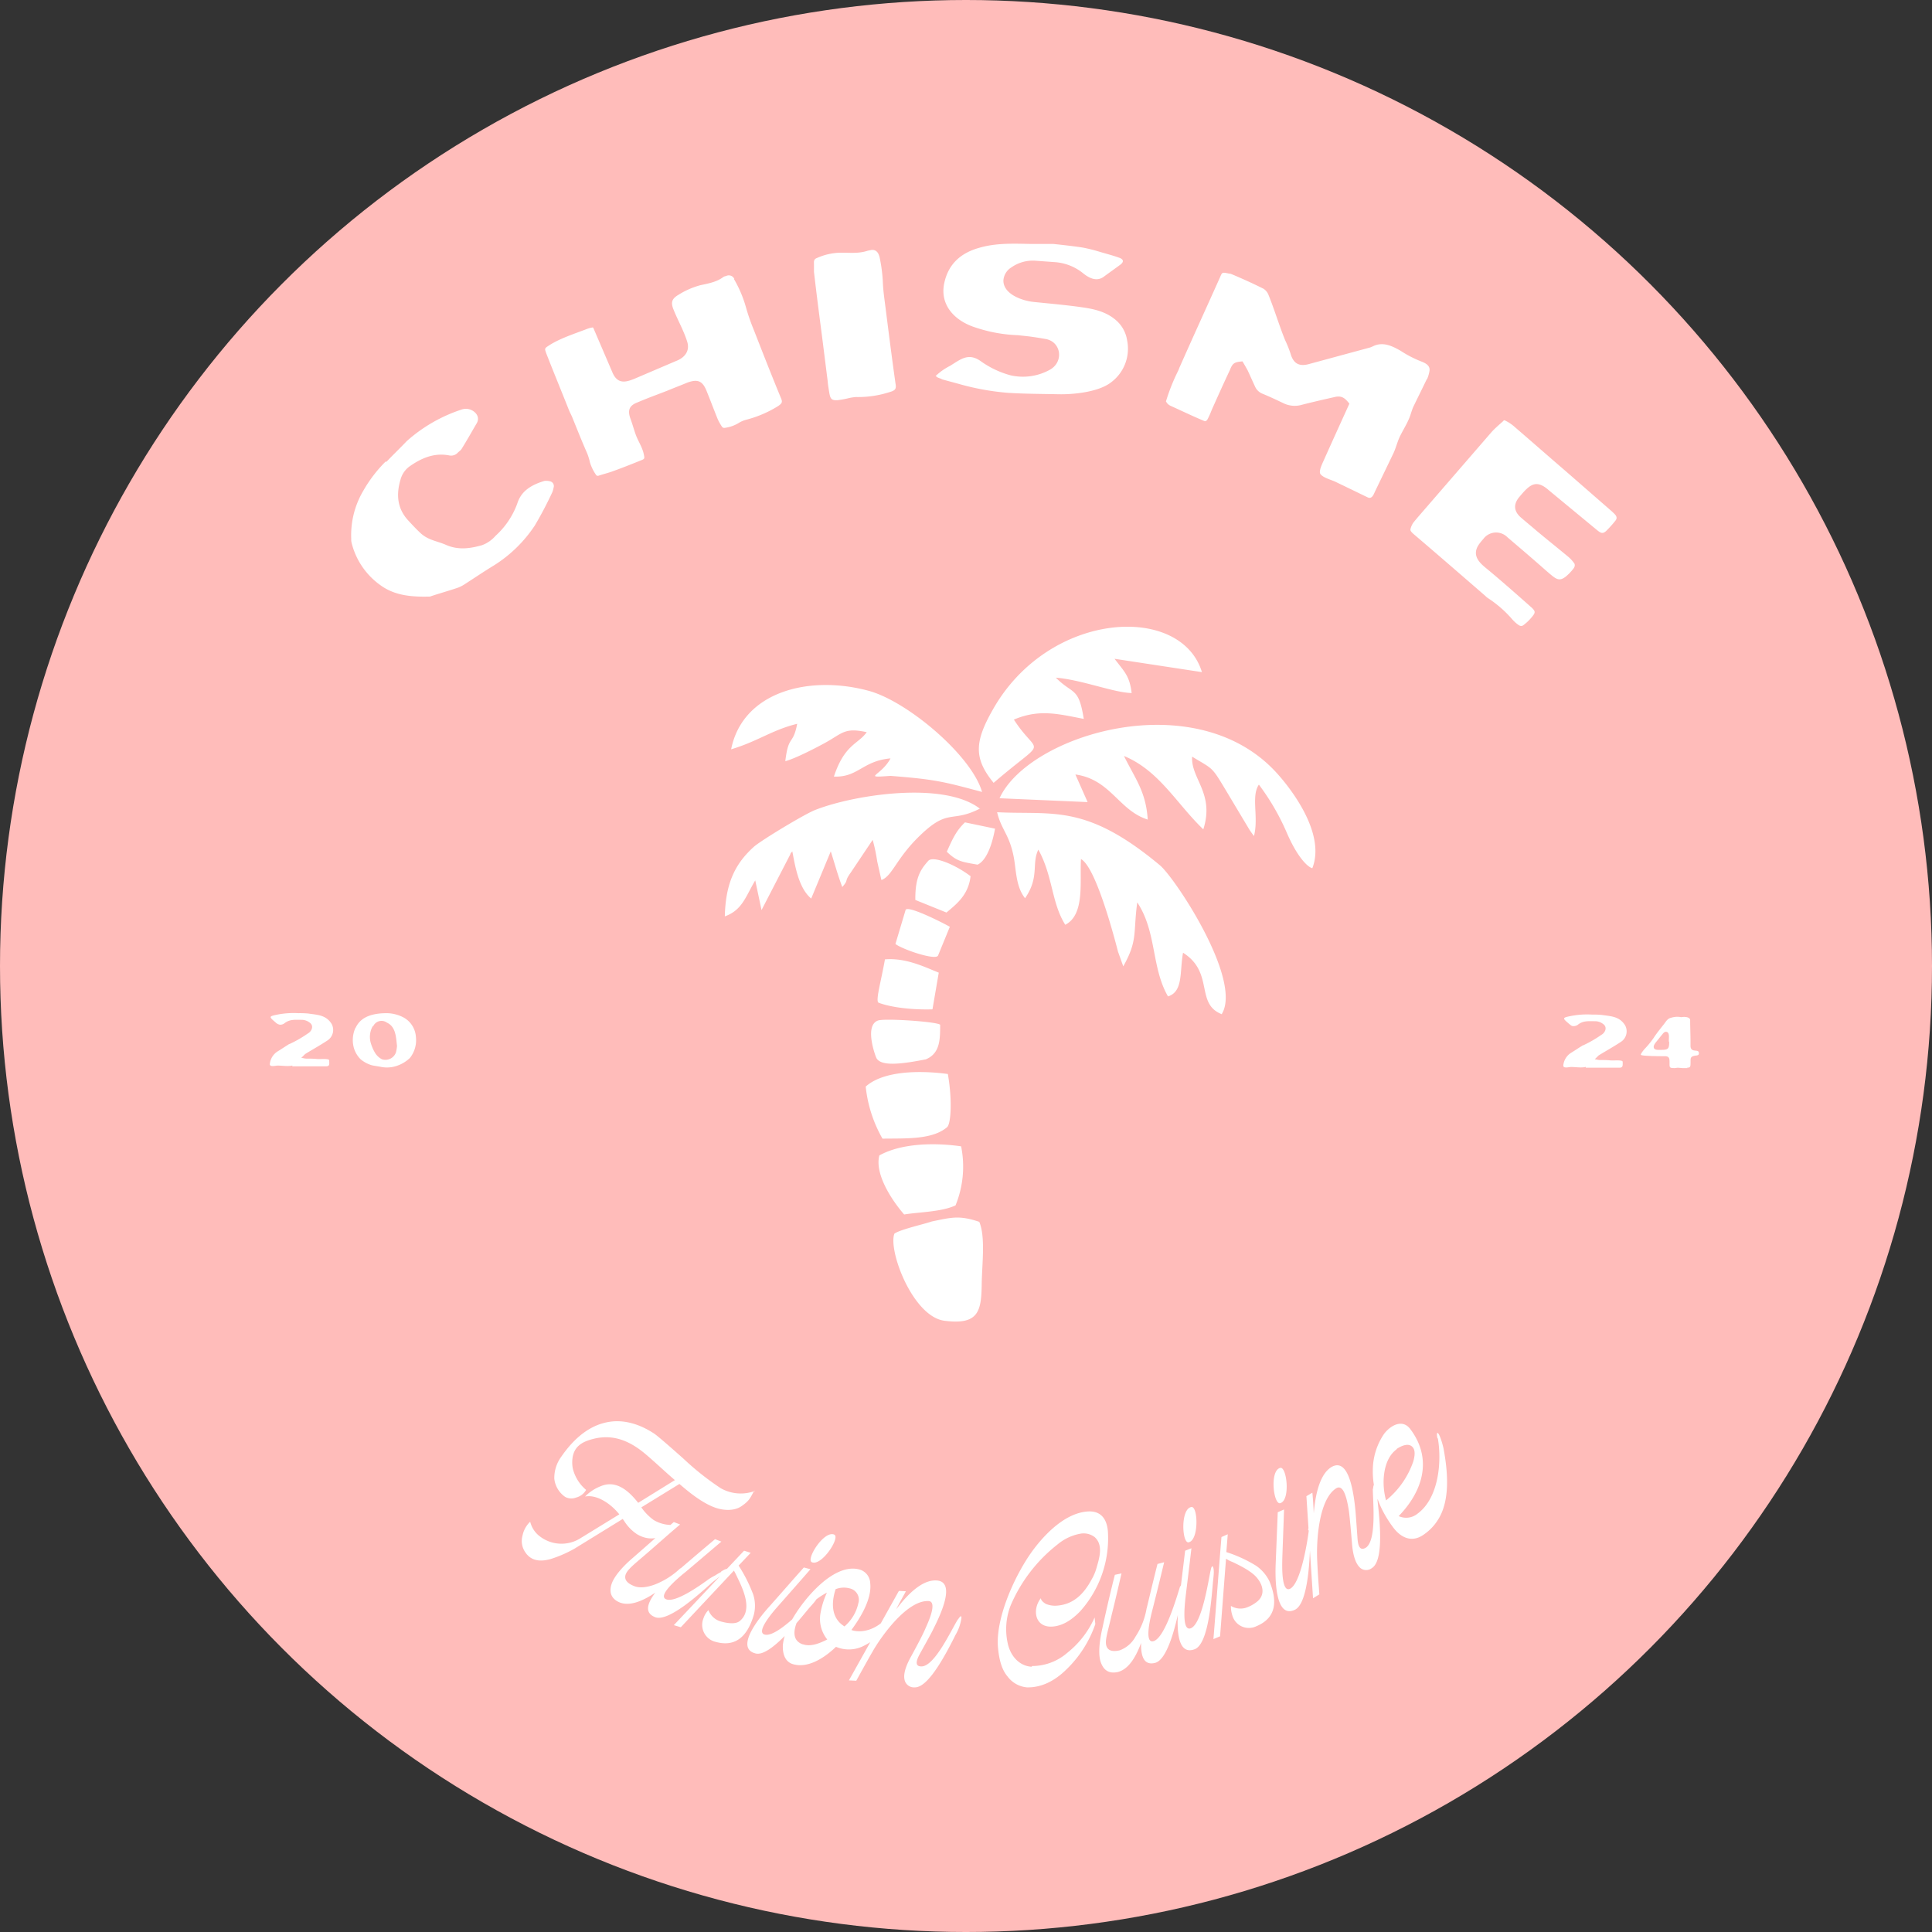<svg xmlns="http://www.w3.org/2000/svg" id="Capa_x0020_1" width="486.315" height="486.315" viewBox="0 0 486.315 486.315"><rect x="0" y="0" width="486.315" height="486.315" fill="#333333" stroke="none"/><circle id="Elipse_1" data-name="Elipse 1" cx="243.158" cy="243.158" r="243.158" transform="translate(0 0)" fill="#ffbcba"></circle><g id="_2081748542688" transform="translate(67.91 61.343)"><path id="Trazado_107" data-name="Trazado 107" d="M247.363,200.928c-6.774-2.639-1.847-10.469-9.765-15.483-.88,4.839.088,9.765-3.783,11-4.223-7.3-2.815-16.275-7.742-23.665-1.056,7.83.176,9.5-3.519,16.1l-1.32-3.695c-1.32-5.1-5.718-21.377-9.325-23.313-.352,5.542,1.056,13.988-3.959,16.539-3.519-5.63-3.079-12.228-6.774-18.914-1.759,3.607.352,6.862-3.343,12.228-2.375-2.991-2.2-7.126-2.9-10.645-1.144-5.542-3.079-6.6-4.135-11,14.164.7,22.345-2.2,41,13.372,3.783,3.167,20.762,28.767,15.571,37.389ZM29.278,204.359a7.414,7.414,0,0,0-.528,4.487,6.639,6.639,0,0,0,1.847,3.431,7.874,7.874,0,0,0,2.815,1.5c.792.176,1.671.264,2.463.44a7.676,7.676,0,0,0,3.431-.176A8.765,8.765,0,0,0,43,211.925a7.19,7.19,0,0,0,1.5-5.278,6.027,6.027,0,0,0-2.991-4.839,9.276,9.276,0,0,0-4.311-1.144c-3.079,0-6.422.616-7.83,3.607h0Zm4.487-.44a2.3,2.3,0,0,1,3.431-.88c2.287,1.056,2.287,3.695,2.551,5.894a11.867,11.867,0,0,1-.264,1.584,2.827,2.827,0,0,1-3.519,1.759,4.569,4.569,0,0,1-1.671-1.5,10.693,10.693,0,0,1-1.232-2.9,5.541,5.541,0,0,1,.528-3.871h0Zm-20.41,10.117h8.533c.968,0,.792-.616.792-1.32,0-.352-.088-.352-.352-.44-.88-.176-1.935,0-2.815-.088s-1.759-.088-2.639-.088c-.352,0-.88-.176-1.232-.176l.968-.968c1.847-1.144,3.783-2.2,5.63-3.431a3.15,3.15,0,0,0,1.056-4.135c-1.408-2.287-3.519-2.287-5.894-2.639a23.887,23.887,0,0,0-2.463-.088,21.336,21.336,0,0,0-5.278.352c-2.2.44-2.2.528-.528,1.935a2.1,2.1,0,0,0,1.144.616,1.775,1.775,0,0,0,1.232-.44c1.32-.968,2.639-.792,4.223-.792a3.321,3.321,0,0,1,2.023.7c1.144.792.528,2.2-.44,2.727a29.433,29.433,0,0,1-4.575,2.639.667.667,0,0,0-.352.176c-.88.528-1.759,1.144-2.639,1.672a4.237,4.237,0,0,0-2.023,3.255c0,.792,1.5.352,1.935.352,1.056,0,2.111.176,3.079.088.264,0,.44-.088.7-.088Zm351.1.352c.7,0,.88-.176.88-.88.088-1.408-.352-2.023,1.584-2.2.352-.088.528-.176.528-.528.088-1.32-2.111.088-2.111-1.935V207.79c0-1.759-.088-3.607-.088-5.366,0-.792-1.32-.88-1.935-.792-.176,0-.352.088-.528,0a5.065,5.065,0,0,0-2.287.176c-.88.176-1.232.792-1.759,1.5-.88,1.144-1.847,2.287-2.639,3.519a22.874,22.874,0,0,1-2.287,2.815c-.176.176-1.056,1.232-.968,1.5.176.352,5.278.352,6.07.352,1.144,0,1.144.7,1.144,1.584,0,1.232-.088,1.408,1.232,1.408.264,0,.616-.088.88-.088.176,0,1.056.088,1.144.088h1.232Zm-4.487-6.6c0,1.847-.176,2.111-2.111,2.111-.528,0-1.32.088-1.671-.352-.352-.528.176-1.232.528-1.671.528-.616.968-1.232,1.5-1.847.264-.352.7-.88,1.232-.616.616.264.44,1.408.44,2.023v.44Zm-21.026,6.6h8.533c.88,0,.792-.616.792-1.32,0-.352-.088-.352-.352-.44-.88-.176-1.935,0-2.815-.088s-1.76-.088-2.639-.088c-.352,0-.88-.176-1.232-.176l.968-.968c1.847-1.144,3.783-2.2,5.63-3.431a3.15,3.15,0,0,0,1.056-4.135c-1.408-2.287-3.519-2.287-5.894-2.639a23.883,23.883,0,0,0-2.463-.088,21.336,21.336,0,0,0-5.278.352c-2.2.44-2.2.528-.528,1.935.44.352.616.616,1.144.616a1.775,1.775,0,0,0,1.232-.44c1.32-.968,2.639-.792,4.223-.792a3.321,3.321,0,0,1,2.023.7c1.144.792.528,2.2-.44,2.727a29.431,29.431,0,0,1-4.575,2.639.667.667,0,0,0-.352.176c-.88.528-1.759,1.144-2.639,1.672a4.237,4.237,0,0,0-2.023,3.255c0,.792,1.5.352,1.935.352,1.056,0,2.023.176,3.079.088.264,0,.44-.088.7-.088ZM36.843,61.843a34.548,34.548,0,0,0-5.63,7.39,21.947,21.947,0,0,0-2.991,12.052,3.3,3.3,0,0,0,.088.968A18.51,18.51,0,0,0,35.524,92.9c3.695,2.727,8.094,2.991,12.228,2.9.176,0,.44,0,.528-.088,2.111-.7,4.311-1.32,6.422-2.023a8.381,8.381,0,0,0,2.023-.968c2.463-1.584,4.926-3.255,7.39-4.751A33.978,33.978,0,0,0,74.408,77.942a94.3,94.3,0,0,0,4.4-8.357,5.043,5.043,0,0,0,.352-1.232,1.216,1.216,0,0,0-.968-1.584,3.756,3.756,0,0,0-1.32-.088c-3.871,1.144-5.982,2.9-6.862,5.718a20.318,20.318,0,0,1-5.454,8.094,8.267,8.267,0,0,1-3.431,2.375c-2.815.792-5.894,1.32-9.061-.088-2.2-.968-4.4-1.144-6.334-2.9-1.144-1.056-2.287-2.287-3.255-3.343-2.463-2.727-3.079-6.07-1.847-10.2A6.006,6.006,0,0,1,43.089,62.9c3.431-2.375,6.51-3.255,9.765-2.639a2.286,2.286,0,0,0,2.2-.7c.352-.352.792-.616.968-.968,1.32-2.111,2.551-4.311,3.783-6.422.88-1.5-.176-2.9-1.584-3.431a3.4,3.4,0,0,0-2.287,0A38.937,38.937,0,0,0,42.21,56.652c-1.671,1.759-3.431,3.431-5.1,5.19h-.264Zm87.8-46.01a1.508,1.508,0,0,0-2.111-.7,1.388,1.388,0,0,0-.7.264c-1.671,1.232-3.695,1.584-5.718,2.023a20.133,20.133,0,0,0-5.454,2.375c-1.671.968-2.023,1.847-1.408,3.519,1.056,2.727,2.639,5.454,3.519,8.269.792,2.463-.7,4.135-2.815,4.926l-9.677,4.135c-2.639,1.144-4.926,2.023-6.334-1.32L89.187,28.237c-.088-.176-.088-.176-.264-.176a7.33,7.33,0,0,0-1.32.352c-3.167,1.232-6.862,2.375-9.677,4.223-1.056.7-1.056.7-.616,1.935,1.847,4.751,3.783,9.413,5.63,14.076.264.7.616,1.32.88,1.935,1.144,2.815,2.287,5.718,3.519,8.533a14.057,14.057,0,0,1,.968,2.9A11.068,11.068,0,0,0,89.8,65.1a.554.554,0,0,0,.7.264c1.056-.352,2.111-.616,3.167-.968,2.463-.88,4.926-1.847,7.3-2.815,1.144-.44,1.144-.44.88-1.671-.352-1.671-1.32-3.079-1.935-4.663-.528-1.408-.88-2.815-1.408-4.223-.792-2.2-.264-3.343,1.847-4.135,2.463-1.056,4.926-1.935,7.39-2.9,1.672-.7,3.343-1.32,5.014-2.023,2.639-.968,3.871-.528,4.926,2.111.968,2.375,1.847,4.751,2.815,7.126a14.231,14.231,0,0,0,.88,1.584c.264.44.44.616.968.528a8.894,8.894,0,0,0,3.431-1.232,6.894,6.894,0,0,1,1.847-.792,28.845,28.845,0,0,0,7.742-3.255c1.584-.968,1.408-1.32.88-2.551-2.287-5.542-4.487-11.173-6.686-16.8a51.288,51.288,0,0,1-1.935-5.542,30.381,30.381,0,0,0-3.079-7.3h.088Zm36.509-5.63c-.264-1.144-1.056-1.935-2.287-1.584-.176,0-.352.088-.528.088-2.375.792-4.4.528-6.774.528a15.117,15.117,0,0,0-6.07,1.32c-.968.352-.792.968-.792,1.759v1.759c.616,5.366,1.32,10.821,2.023,16.187h0l1.408,11.173c.088,1.056.264,2.111.44,3.167.264,1.5.616,1.847,2.111,1.759a24.116,24.116,0,0,0,2.463-.44,13.179,13.179,0,0,1,2.111-.352,25.782,25.782,0,0,0,8.445-1.232c1.584-.44,1.759-.88,1.5-2.287-.88-6.246-1.672-12.492-2.463-18.738-.264-2.111-.616-4.4-.7-6.6a39.037,39.037,0,0,0-.88-6.6h0Zm15.659,30.879c1.584.44,3.255.88,4.839,1.32a63.6,63.6,0,0,0,11.876,2.111c4.223.264,8.445.264,12.668.352,3.783.088,10.117-.528,13.284-2.991a10.555,10.555,0,0,0,4.047-10.557A8.35,8.35,0,0,0,220.8,26.3c-2.375-2.111-5.278-2.815-8.181-3.255-4.135-.616-8.357-.968-12.58-1.408-2.815-.264-7.742-1.935-7.654-5.454A4.189,4.189,0,0,1,194.4,12.93a9.382,9.382,0,0,1,6.07-1.671l4.839.352a12.659,12.659,0,0,1,7.038,2.727c1.5,1.232,3.431,2.287,5.278.968,1.408-1.056,2.815-2.023,4.223-3.079.792-.616.88-1.232-.176-1.671-1.672-.616-3.431-1.056-5.19-1.584a38.448,38.448,0,0,0-4.311-1.056c-2.375-.352-4.751-.616-7.214-.88h-5.718c-4.4-.088-8.709-.264-12.932.968q-7.126,1.979-8.709,8.445c-1.5,5.806,2.463,9.941,7.742,11.612A37.409,37.409,0,0,0,195.987,30c.792.088,1.671.176,2.463.264,1.5.176,3.079.44,4.575.7,3.959.7,4.663,5.894.88,7.83a14.005,14.005,0,0,1-9.677,1.32,23.223,23.223,0,0,1-7.478-3.519c-3.167-2.287-5.1-.528-7.83,1.144a14.879,14.879,0,0,0-3.607,2.551c.088,0,.176.088.352.264a6.109,6.109,0,0,0,1.144.44Zm122.283-.176a8.493,8.493,0,0,0,.528-1.847c.264-1.408-.968-2.023-2.111-2.463a28.037,28.037,0,0,1-5.1-2.639c-2.287-1.32-4.575-2.375-7.038-1.144-.176.088-.44.176-.616.264L269.18,37.3c-2.375.616-3.783-.176-4.487-2.551a29.326,29.326,0,0,0-1.408-3.519c-1.5-3.695-2.639-7.566-4.135-11.261a3.229,3.229,0,0,0-1.32-1.671c-2.639-1.32-5.366-2.551-8.093-3.695-.176-.088-.616-.088-.88-.176-1.408-.264-1.408-.264-1.935.968-3.343,7.478-6.774,14.955-10.117,22.521-.176.352-.264.7-.44,1.056a48.924,48.924,0,0,0-3.079,7.742c0-.088.088.088.264.352a2.4,2.4,0,0,0,.88.7c2.727,1.232,5.454,2.551,8.182,3.695.528.264.88.352,1.32-.616a20.115,20.115,0,0,0,.88-2.023c1.5-3.343,2.991-6.686,4.575-10.029.7-1.847,1.232-2.023,3.167-2.2.44.7.88,1.5,1.32,2.287.616,1.32,1.232,2.727,1.847,4.047a3.43,3.43,0,0,0,1.759,1.759c1.935.792,3.783,1.671,5.63,2.551a6.524,6.524,0,0,0,4.487.264c2.727-.7,5.454-1.32,8.181-1.935,1.847-.44,2.639.352,3.695,1.671-2.2,4.839-4.4,9.677-6.6,14.6a14.667,14.667,0,0,0-.7,1.759c-.264,1.144-.176,1.408.792,2.023,1.056.616,2.2.88,3.255,1.408.88.44,1.847.88,2.727,1.32,1.671.792,3.431,1.671,5.1,2.463,1.056.528,1.5-.616,1.847-1.408l4.663-9.677c.616-1.32.968-2.815,1.584-4.135.968-2.023,2.2-3.783,2.815-5.894.176-.528.352-1.056.528-1.5,1.144-2.375,2.287-4.663,3.431-7.038h0ZM295.66,77.062a4.815,4.815,0,0,0-.792,1.671c-.088.352-.088.616.968,1.5,5.982,5.1,11.964,10.293,17.859,15.4a3.826,3.826,0,0,0,.616.528,28.992,28.992,0,0,1,6.158,5.366,9.046,9.046,0,0,0,1.32,1.232c.792.616,1.144.528,1.672.088a11.992,11.992,0,0,0,2.111-2.111c.7-.88.792-1.232-.264-2.2-3.871-3.431-7.742-6.862-11.7-10.117-1.5-1.232-2.2-2.287-2.287-3.431-.088-1.584,1.056-2.727,1.935-3.783a3.992,3.992,0,0,1,5.982-.352c2.991,2.551,5.982,5.1,8.885,7.654.792.7,1.584,1.408,2.463,2.111,1.32,1.056,2.111,1.144,3.431.088a13.091,13.091,0,0,0,1.847-1.935c.528-.7.352-1.232.088-1.5a8.722,8.722,0,0,0-1.5-1.584c-2.551-2.111-5.19-4.223-7.83-6.422-1.32-1.144-2.727-2.287-4.047-3.431-1.759-1.584-1.847-3.343-.264-5.19,2.463-2.9,4.047-4.575,7.39-1.584l12.14,10.029c.88.7,1.408,1.056,2.375.088a29.3,29.3,0,0,0,2.2-2.463c.792-.968-.088-1.584-.792-2.287L334.016,64.306h0c-4.4-3.783-8.8-7.654-13.2-11.437a9.99,9.99,0,0,0-2.023-1.32c-.264-.176-.44-.176-.616.088-.968.88-2.023,1.759-2.9,2.727L296.54,76.006c-.264.352-.528.616-.792.968h0Zm-25.424,87.093c-.616.088-3.431-1.759-6.51-8.885a58.979,58.979,0,0,0-7.038-12.14c-2.023,2.991,0,8.182-1.232,12.932-.176-.176-.968-1.32-1.144-1.584l-5.894-9.853c-3.695-6.158-3.167-5.278-8.533-8.533-.352,5.542,5.718,9.237,2.815,18.3-6.774-6.51-11.085-14.779-19.97-18.474,2.815,5.718,5.542,8.973,5.982,16.011-7.3-2.287-9.325-10.117-18.21-11.349l3.079,6.95-22.169-.968c7.3-16.011,49.617-29.031,70.027-6.07,3.695,4.135,12.052,15.131,8.709,23.665Zm-83.662-15.043c-7.3,3.783-7.918-.176-15.131,6.774-6.07,5.806-6.95,10.2-9.765,11.261-.352-1.5-.616-2.727-1.056-4.663a45.743,45.743,0,0,0-1.144-5.454l-5.542,8.269c-1.759,2.463-.352,1.584-2.111,3.607-1.144-2.991-1.935-5.982-2.9-8.973l-4.926,11.876c-3.167-2.639-4.047-8.182-4.751-11.876-.176.264-.44.352-.528.792L131.5,174.712l-1.584-7.478c-2.463,4.135-3.255,7.478-7.654,9.061.176-8.621,2.815-13.46,7.3-17.507,1.759-1.584,13.108-8.445,15.571-9.325,9.677-3.783,32.286-7.3,41.347-.264Zm.44-4.135c-9.853-2.639-11.876-3.167-23.049-4.047-7.39.528-2.375.088,0-4.4-7.038.616-8.182,4.839-14.252,4.575,2.727-8.181,6.07-8.094,8.269-11.173-5.63-1.232-6.07.264-10.557,2.727-2.111,1.144-7.3,3.871-9.941,4.575.792-6.774,1.935-3.871,2.991-9.413-6.422,1.584-9.853,4.4-16.627,6.422,2.9-14.516,19.618-18.826,34.749-14.692C168.363,122.28,184.374,135.828,187.013,144.977ZM242.26,114.8l-21.905-3.343c2.551,3.343,3.783,4.311,4.311,8.621-4.487-.088-12.58-3.343-19.09-3.871,4.4,4.4,5.718,2.2,7.038,10.381-6.422-1.232-11.173-2.551-17.595.176,6.246,9.677,8.8,3.959-5.1,15.923-5.014-6.158-4.839-10.293-.176-18.474,14.076-24.9,47.33-26.744,52.608-9.413ZM164.932,256.175c1.408-1.056,7.39-2.375,9.413-3.079,5.1-1.056,6.95-1.584,11.964.088,1.584,3.783.7,10.469.616,15.483-.088,6.95-.7,10.557-9.413,9.413-7.918-1.056-14.164-17.595-12.58-21.905Zm15.4-7.126c-3.607,1.671-9.325,1.671-12.932,2.287-2.991-3.431-7.478-10.117-6.246-14.867,5.542-3.079,13.9-3.255,20.586-2.287a25.88,25.88,0,0,1-1.408,14.867Zm-18.386-16.8a33.324,33.324,0,0,1-4.223-13.108c4.4-3.959,13.46-4.135,20.674-3.167,1.144,6.51.792,12.492-.176,13.372-3.695,3.167-10.2,2.815-16.187,2.9Zm14.516-28.767c0,3.783,0,7.3-3.607,8.8-5.806,1.144-11.437,1.935-12.492-.44-.7-1.759-2.727-8.182.44-9.325,1.584-.616,14.779.264,15.659,1.056Zm-.352-13.02-1.584,9.237c-6.334.176-11.349-.792-13.548-1.671-.88-.352.616-5.366,1.584-10.909,5.278-.44,10.029,1.935,13.548,3.343Zm8.006-24.281c-.528,4.663-3.431,6.95-6.07,9.149l-7.83-3.167c-.088-5.894,1.5-7.83,3.255-9.853,1.232-1.32,6.686.88,10.645,3.871Zm-5.19,12.756c-1.5-.88-10.821-5.63-11.173-4.223l-2.551,8.533c1.847,1.408,10.2,4.223,10.733,2.9l2.991-7.3Zm11.349-24.72c-1.32,7.214-3.607,8.709-4.4,9.061-3.959-.7-5.19-.792-7.742-3.255,1.5-3.343,2.375-5.278,4.575-7.39l7.566,1.584Z" transform="translate(-7.719 -6.973)" fill="#fff" fill-rule="evenodd"></path><path id="Trazado_108" data-name="Trazado 108" d="M73.412,58.128c-1.056,2.023-1.32,2.639-3.255,3.959-1.847,1.232-4.487,1.056-6.51.352-3.255-1.144-6.51-3.783-9.061-5.982L45,62.351a13.228,13.228,0,0,0,3.079,3.167,8.807,8.807,0,0,0,5.982,1.144c-2.727,2.991-6.246,4.751-10.117,2.463a10.746,10.746,0,0,1-3.255-3.343c-.176-.264-.352-.44-.352-.528l-12.14,7.478a30.927,30.927,0,0,1-6.07,2.639c-2.551.7-4.926.528-6.422-1.847a4.991,4.991,0,0,1-.616-4.047,6.643,6.643,0,0,1,1.935-3.519,6.528,6.528,0,0,0,2.551,3.783,8.933,8.933,0,0,0,9.853.528l10.029-6.158c-1.847-2.375-5.454-5.1-8.621-4.487a11.121,11.121,0,0,1,4.047-2.639c3.871-1.584,7.038,1.32,9.325,4.223l9.237-5.718c-2.375-2.023-4.663-4.223-7.038-6.246C42.358,45.724,37.959,43.7,32.593,45.2c-2.639.7-4.575,1.935-4.926,4.839a8.187,8.187,0,0,0,.088,2.551A10.174,10.174,0,0,0,31.1,57.953a4.051,4.051,0,0,1-2.551,1.935,3.2,3.2,0,0,1-2.727-.176,6.432,6.432,0,0,1-2.727-4.575A9.043,9.043,0,0,1,24.851,49.6c2.727-3.959,6.422-7.566,11.261-8.621,4.311-.968,8.533.44,12.14,2.815q1.32.924,7.39,6.334a69.131,69.131,0,0,0,9.325,7.39,10.207,10.207,0,0,0,8.621.7Zm-8.357,20.41c.88-.616,1.935-.968,1.759-.528-.176.528-1.584,1.32-2.551,2.111-.616.528-1.32.968-1.935,1.584-2.375,2.111-10.557,9.677-13.9,8.269-2.375-.968-2.287-2.991.088-6.158-3.783,2.551-6.774,3.343-8.973,2.463-2.111-.88-2.727-2.551-2.023-4.663.792-2.287,3.431-4.926,5.19-6.422,4.047-3.519,7.478-6.6,10.469-9.149l1.584.616c-2.727,2.287-5.366,4.663-8.006,6.95-2.111,1.847-3.783,3.167-4.751,4.223-1.759,1.847-1.32,3.343,1.144,4.311,1.232.528,2.991.44,5.19-.352a19.716,19.716,0,0,0,6.51-4.135v.088q5.542-4.751,8.709-7.39l1.584.616c-6.334,5.366-9.5,8.093-9.589,8.093-.792.7-6.686,5.454-4.311,6.422,2.287.968,8.445-3.431,10.293-4.751a13.585,13.585,0,0,1,2.023-1.232,15.593,15.593,0,0,1,1.5-.88Zm4.4-1.584a37.938,37.938,0,0,1,3.695,7.3,9.165,9.165,0,0,1,.176,5.1c-1.408,4.839-4.135,8.357-9.589,6.862a4.4,4.4,0,0,1-3.079-5.982,5.221,5.221,0,0,1,1.232-2.023,4.7,4.7,0,0,0,3.255,2.9c1.32.352,3.519.792,4.663-.176,3.255-2.727.88-7.83-.616-10.909-.44-.968-.792-1.584-.88-1.759L54.938,92.526,53.179,92,70.861,73.26l1.672.528-3.079,3.255Zm18.474-.792c-1.584-.7,3.079-8.094,5.63-6.95C95.142,69.917,90.391,77.219,87.928,76.163Zm.528,8.973c.792-.7,1.144-.88.968-.44-.176.88-1.408,2.111-2.023,2.815-2.2,2.551-9.853,12.58-13.636,11.612-5.63-1.408,1.759-9.941,3.431-11.788,2.9-3.255,5.806-6.6,8.709-9.853l1.672.44c-3.519,4.047-6.334,7.214-8.269,9.413-.7.792-5.718,6.422-3.255,7.038,2.991.792,10.293-7.038,12.4-9.149Zm17.947,5.1c.616-.616.88-.7.88,0a9.446,9.446,0,0,1-2.111,4.047,16.726,16.726,0,0,1-4.135,2.9A8.231,8.231,0,0,1,94,97.452c-2.639,2.551-7.038,5.63-11,4.311-2.023-.7-2.463-2.9-2.375-4.751a13.529,13.529,0,0,1,1.408-4.663c2.551-5.542,11.261-16.627,18.21-14.252a3.733,3.733,0,0,1,2.375,3.343c.44,3.959-2.463,8.709-4.751,11.788a.323.323,0,0,1,.264.088c2.991.792,6.246-.616,8.269-2.815Zm-20.674,6.6c1.584.528,3.519.088,6.07-1.232a8.227,8.227,0,0,1-1.671-6.774,20.937,20.937,0,0,1,1.584-5.014c-2.727,1.408-6.07,4.223-7.39,7.038-.968,2.2-1.5,5.014,1.32,5.982ZM96.2,92.262a10.636,10.636,0,0,0,3.431-5.806,2.928,2.928,0,0,0-2.111-3.695,5.729,5.729,0,0,0-3.607.176c-1.144,3.431-1.144,7.39,2.287,9.413Zm47.154,10.029a13.564,13.564,0,0,0,8.885-3.343,23.511,23.511,0,0,0,6.862-8.885l.176,1.671a28.948,28.948,0,0,1-7.39,11.524c-3.167,3.079-6.51,4.487-9.853,4.4a6.836,6.836,0,0,1-4.839-2.727c-1.759-2.023-2.287-5.278-2.463-7.918-.352-7.478,4.575-18.122,8.885-23.929,3.079-4.135,8.006-9.149,13.46-9.677,3.519-.352,5.1,1.759,5.366,5.014a27.53,27.53,0,0,1-6.95,20.058c-2.287,2.375-4.575,3.695-6.95,3.871-4.4.352-5.278-4.135-2.991-7.126.088.528.528.968,1.232,1.408a5.972,5.972,0,0,0,2.991.44c4.135-.352,6.686-3.079,8.533-6.51a12.129,12.129,0,0,0,1.32-3.167c.7-2.375,1.672-5.63-.528-7.566a4.574,4.574,0,0,0-3.431-.88,12.4,12.4,0,0,0-5.894,2.727,38.827,38.827,0,0,0-11.788,15.307,16.4,16.4,0,0,0-.7,9.853c.7,2.9,2.815,5.454,5.982,5.63ZM180.74,82.233c.352-1.056.616-1.32.7-.792a6.642,6.642,0,0,1-.44,3.431,13.867,13.867,0,0,0-.352,1.759c-.7,3.343-2.815,13.988-6.334,14.867-2.463.616-3.607-1.056-3.519-5.014-1.584,4.311-3.519,6.686-5.806,7.3-2.287.528-3.695-.44-4.4-2.639-.7-2.287-.088-5.982.44-8.269,1.144-5.278,2.2-9.765,3.167-13.548l1.671-.352c-.792,3.431-1.584,6.862-2.463,10.381-.616,2.727-1.232,4.839-1.408,6.158-.352,2.463.88,3.431,3.431,2.815a7.4,7.4,0,0,0,3.959-3.431,18.489,18.489,0,0,0,2.815-7.214v.088c1.144-4.751,2.023-8.445,2.727-11.173l1.671-.44c-1.935,8.093-2.991,12.14-2.991,12.14-.264,1.056-2.2,8.357.264,7.742,2.9-.7,5.894-11.085,6.774-13.9Zm2.023-11.085c-1.671.352-2.111-8.445.7-8.885C185.138,62,185.4,70.621,182.763,71.149Zm5.542,7.126c.176-1.056.44-1.32.616-.88.352.792.088,2.551,0,3.431-.352,3.343-.968,15.923-4.663,17.243-5.454,2.023-4.223-9.149-3.959-11.7.528-4.311,1.056-8.709,1.584-13.108l1.584-.616c-.616,5.366-1.144,9.5-1.5,12.492-.088,1.056-1.056,8.533,1.32,7.654,2.815-1.056,4.4-11.7,5.014-14.6Zm3.959-4.663a33.811,33.811,0,0,1,7.478,3.431,10.1,10.1,0,0,1,3.343,3.871c1.935,4.663,2.023,9.149-3.255,11.349a4.321,4.321,0,0,1-6.07-2.727,7.411,7.411,0,0,1-.352-2.375,4.673,4.673,0,0,0,4.311.264,9.113,9.113,0,0,0,2.463-1.5c1.935-1.759,1.232-4.135-.264-5.894-1.32-1.584-4.135-2.991-5.982-3.871a9.878,9.878,0,0,1-1.759-.88l-1.5,19.53-1.671.7c.7-8.533,1.32-17.155,2.023-25.688l1.584-.7-.352,4.4ZM205.812,61.3c-1.671.44-2.727-8.181,0-8.885C207.483,51.97,208.451,60.592,205.812,61.3Zm7.038,6.774c.088-1.056.616-1.935.88-1.5.352.792-.352,3.079-.352,4.047-.088,3.607-.352,15.835-3.871,17.507-5.19,2.463-4.926-8.8-4.839-11.349l.528-13.2,1.584-.7c-.176,5.366-.352,9.589-.44,12.492,0,1.056-.352,8.533,1.935,7.478,2.727-1.32,4.4-11.876,4.751-14.779ZM229.213,57.6c0-1.056.528-1.5.88-.968.616,1.144.088,3.079.264,4.4,1.144,9.765.7,15.307-1.5,16.627a2.307,2.307,0,0,1-3.167-.352c-.88-.968-1.5-2.727-1.759-5.366q-.528-6.334-.792-8.445c-.7-4.839-1.759-6.774-3.167-5.982-4.487,2.727-5.1,13.46-4.839,18.3.176,4.047.44,6.862.528,8.445l-1.584.968L212.41,59.536l1.5-.88c.176,1.759.264,3.431.352,5.19.528-6.246,2.023-10.117,4.4-11.612,3.079-1.847,5.19,1.671,6.07,10.733.088.88.264,3.255.528,7.038.088,1.144.264,3.519,2.023,2.551,2.9-1.671,1.847-11.788,1.847-14.867ZM245.4,45.021c-.176-.88-.176-1.408,0-1.408.528,0,1.5,3.519,1.584,4.223.968,5.366,1.671,12.492-1.32,17.419a12.573,12.573,0,0,1-3.607,3.871c-2.991,2.2-5.806.968-7.83-1.759-3.079-4.135-5.19-8.973-5.1-14.252a16.332,16.332,0,0,1,2.815-9.237c1.584-2.111,4.663-3.959,6.686-1.144,5.63,7.566,2.991,15.659-2.991,21.817a4.513,4.513,0,0,0,4.751-.616c5.278-3.871,6.158-12.932,5.1-19Zm-10.293,2.727c-3.607,2.639-3.783,8.973-2.639,12.844a21.594,21.594,0,0,0,6.862-9.853c.44-1.584.44-2.727-.088-3.431-1.056-1.408-3.079-.352-4.135.352ZM124.7,90.591c.616-.968.88-1.056.88-.44a11.475,11.475,0,0,1-1.5,4.311c-4.4,8.885-7.742,13.284-10.293,13.2a2.422,2.422,0,0,1-2.551-2.023c-.264-1.32.264-3.167,1.5-5.454,2.023-3.695,3.343-6.246,3.871-7.566,2.023-4.4,2.2-6.686.616-6.686-5.278-.176-11.612,8.533-13.988,12.668-2.023,3.519-3.343,5.982-4.135,7.39l-1.847-.088,12.58-22.521,1.759.088c-.792,1.5-1.672,2.991-2.463,4.575,3.783-5.014,7.126-7.39,10.029-7.3,3.607.088,3.431,4.223-.7,12.316-.352.792-1.5,2.815-3.343,6.158-.528.968-1.671,3.167.352,3.167,3.343.088,7.566-9.237,9.237-11.876Z" transform="translate(48.523 255.734)" fill="#fff"></path></g></svg>